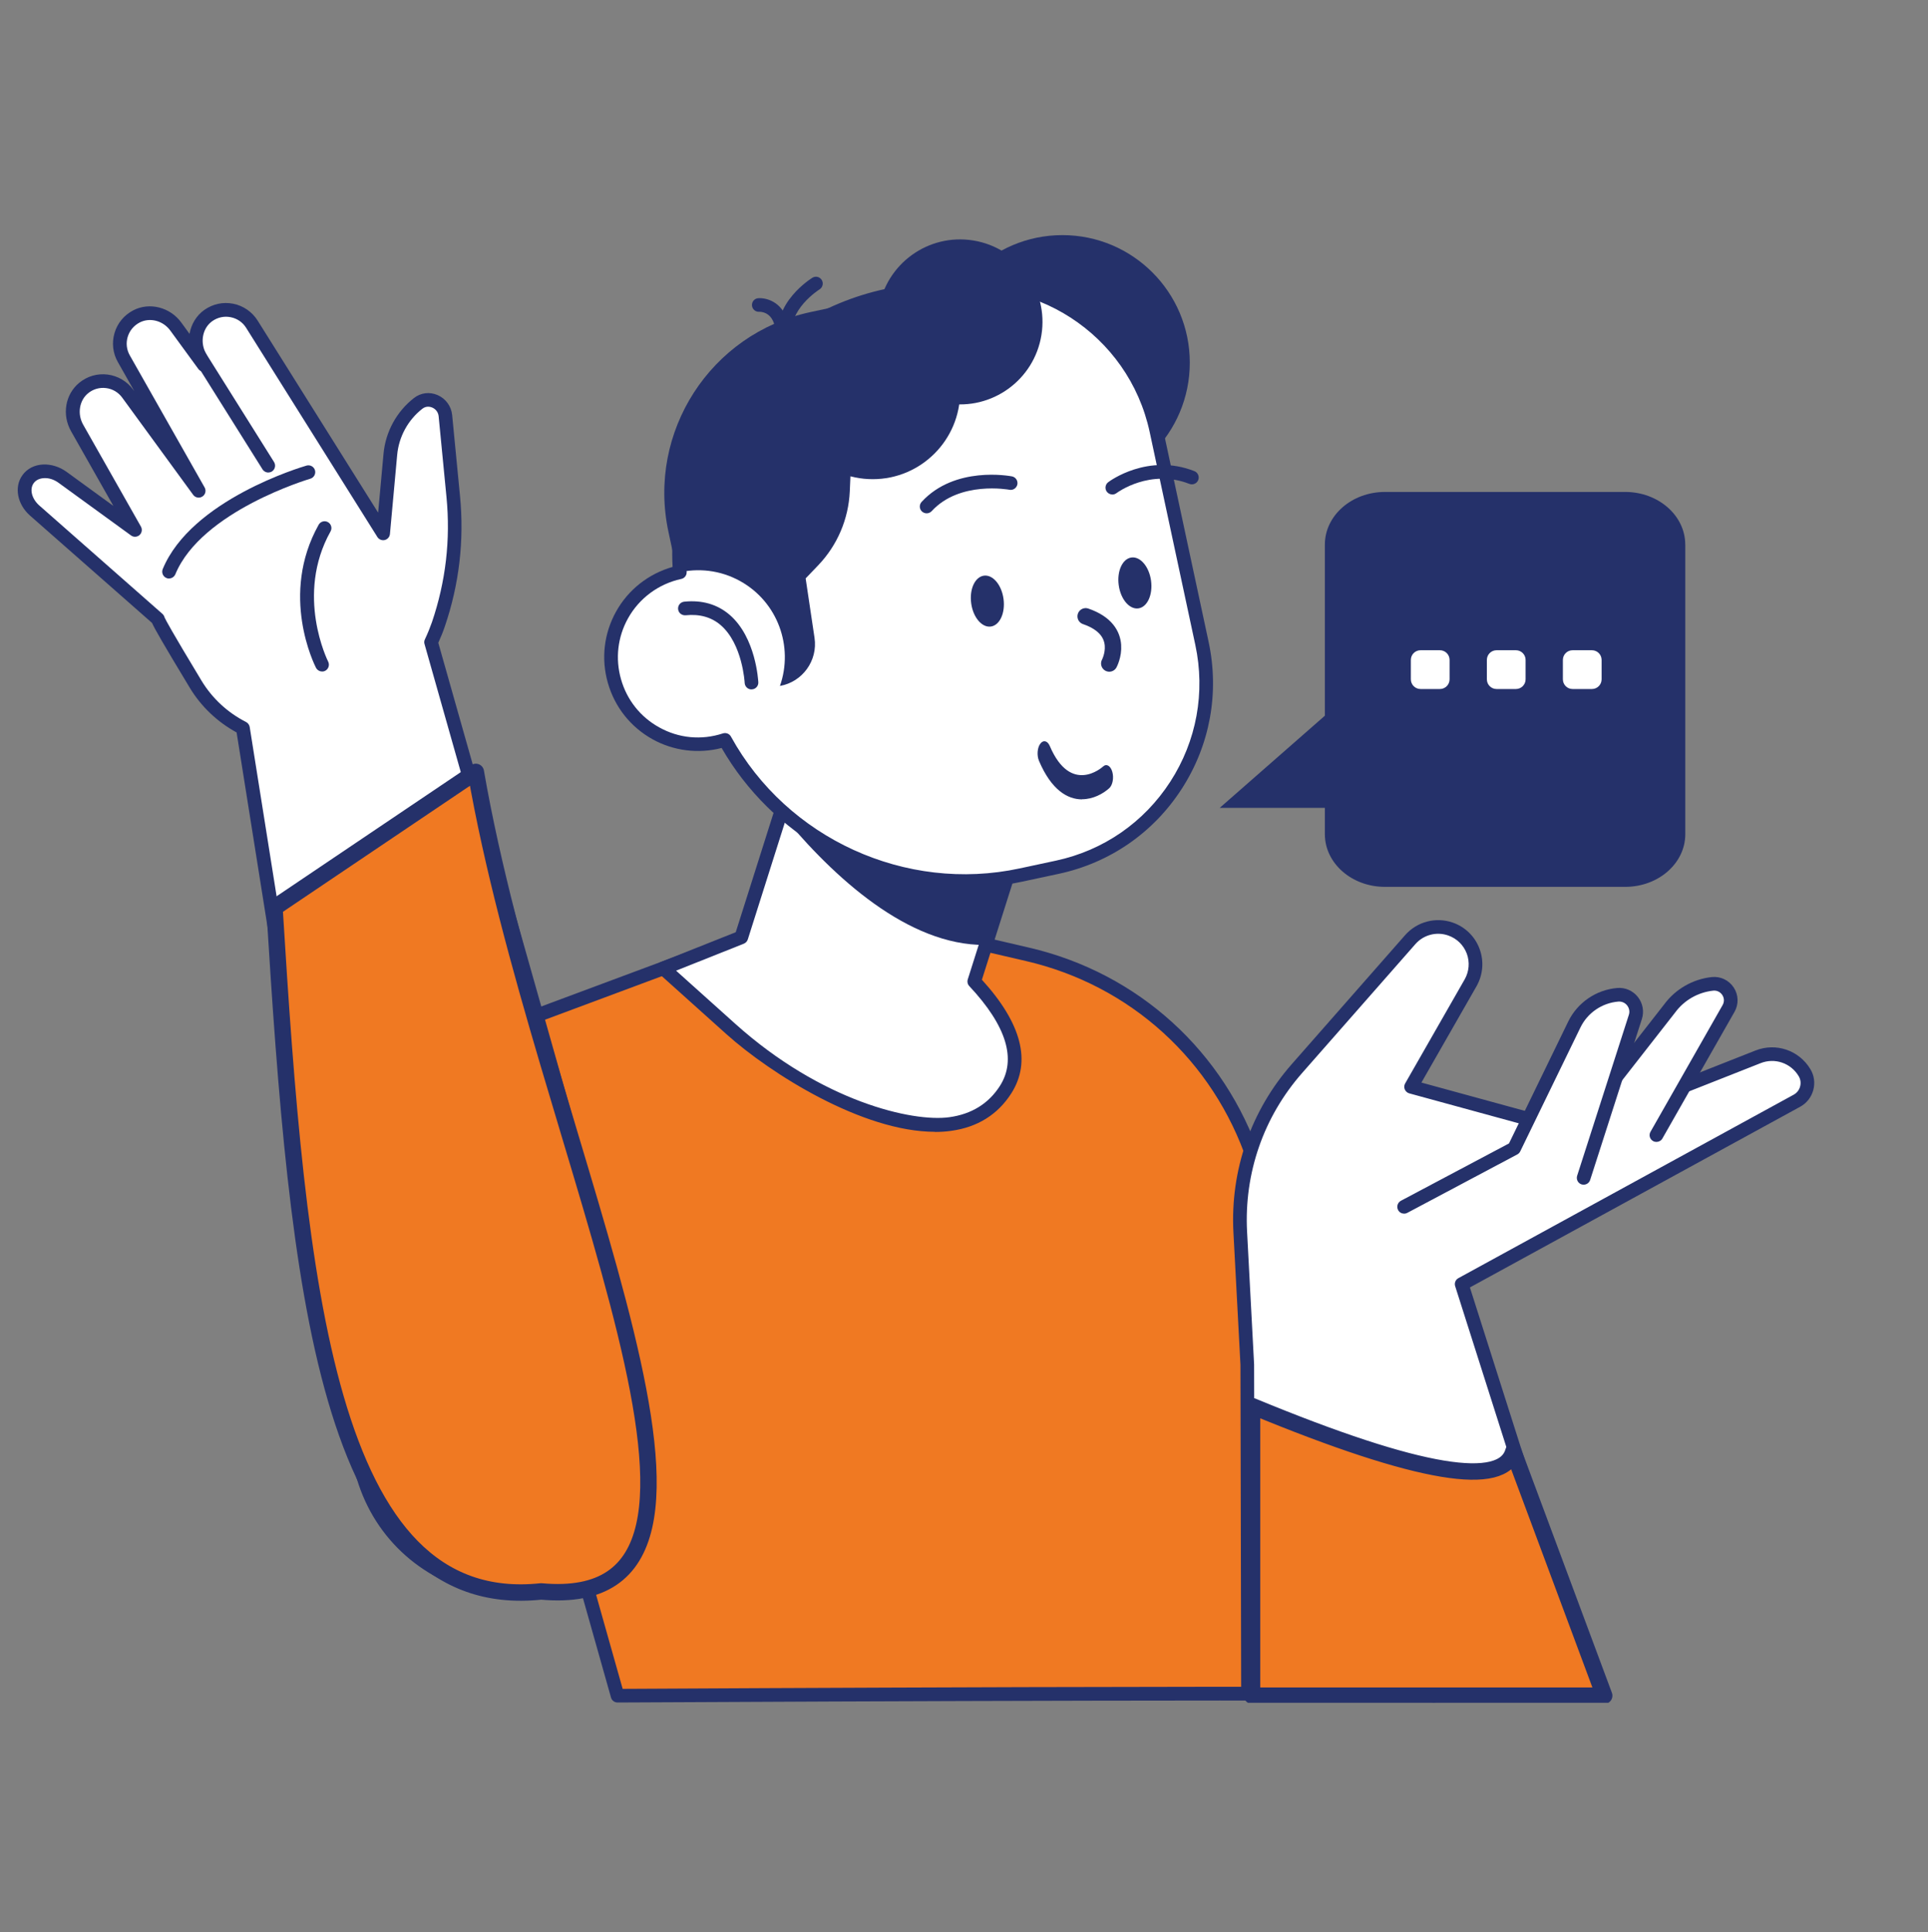 <?xml version="1.0" encoding="UTF-8" standalone="no"?>
<svg xmlns="http://www.w3.org/2000/svg" xmlns:xlink="http://www.w3.org/1999/xlink" xmlns:serif="http://www.serif.com/" width="100%" height="100%" viewBox="0 0 500 501" version="1.1" xml:space="preserve" style="fill-rule:evenodd;clip-rule:evenodd;stroke-linecap:round;stroke-linejoin:round;stroke-miterlimit:1.5;">
    <rect x="0" y="0" width="500" height="501" fill="#808080" stroke="none"/>
    <g transform="matrix(1,0,0,1,-525,0)">
        <g id="Franchise-et-simplicité" serif:id="Franchise et simplicité" transform="matrix(1.747,0,0,2.5,606.54,684.33)">
            <rect x="-46.674" y="-273.725" width="286.204" height="200" style="fill:none;"></rect>
            <g id="simplicite.svg" transform="matrix(0.243,0,0,0.17,100.868,-181.769)">
                <g transform="matrix(1,0,0,1,-642,-498)">
                    <clipPath id="_clip1">
                        <rect x="0" y="0" width="1284" height="996"></rect>
                    </clipPath>
                    <g clip-path="url(#_clip1)">
                        <path d="M910.832,991.667L800.873,664.917C779.665,601.875 727.29,554.333 662.498,539.333L539.498,510.833L301.165,599.5L411.998,991.667C411.998,991.667 910.79,988.917 910.79,991.667L910.832,991.667Z" style="fill:#f07922;fill-rule:nonzero;"></path>
                        <path d="M910.832,995.833C910.373,995.833 909.915,995.75 909.498,995.625C892.915,993.667 545.498,995.125 412.08,995.833C410.205,995.833 408.581,994.583 408.081,992.792L297.248,600.625C296.665,598.542 297.789,596.333 299.789,595.583L538.123,506.915C538.873,506.624 539.707,506.582 540.498,506.749L663.498,535.25C730.207,550.708 783.04,598.667 804.873,663.542L914.832,990.292C914.957,990.708 915.04,991.167 915.04,991.625C915.04,993.667 913.582,995.417 911.54,995.75C911.332,995.75 911.082,995.792 910.873,995.792L910.832,995.833ZM306.247,602.083L415.205,987.5C435.372,987.375 548.415,986.792 660.415,986.458C833.707,986 887.582,986.333 904.957,987.208L796.915,666.25C775.998,604.125 725.415,558.208 661.54,543.417L539.79,515.208L306.247,602.125L306.247,602.083Z" style="fill:#25316a;fill-rule:nonzero;"></path>
                        <g transform="matrix(0.68,0,0,0.906,222.741,95.19)">
                            <path d="M1237.67,214.31L1237.67,409.329C1237.67,428.905 1213.5,444.784 1183.71,444.784L967.836,444.784C938.045,444.784 913.878,428.905 913.878,409.329L913.878,391.587L819.419,391.587L913.878,329.52L913.878,214.282C913.878,194.706 938.045,178.827 967.836,178.827L1183.67,178.827C1213.46,178.827 1237.63,194.706 1237.63,214.282L1237.67,214.31Z" style="fill:#25316a;fill-rule:nonzero;"></path>
                        </g>
                        <path d="M683.832,256.165C726.815,256.165 761.665,221.318 761.665,178.332C761.665,135.346 726.815,100.499 683.832,100.499C640.844,100.499 605.998,135.346 605.998,178.332C605.998,221.318 640.844,256.165 683.832,256.165Z" style="fill:#25316a;fill-rule:nonzero;"></path>
                        <path d="M487.665,528.958L540.665,361.874L677.748,405.374L629.998,555.875C649.748,576.958 662.54,600.958 649.165,621.917C616.457,673.125 522.54,621.917 481.29,584.917L440.04,547.917L487.665,528.958Z" style="fill:#fff;fill-rule:nonzero;"></path>
                        <path d="M605.957,647.625C561.832,647.625 505.54,612.208 478.54,588L437.289,551C436.206,550.042 435.705,548.583 435.955,547.167C436.205,545.75 437.164,544.542 438.497,544.042L484.29,525.833L536.707,360.624C537.04,359.582 537.79,358.707 538.748,358.207C539.748,357.707 540.873,357.582 541.915,357.915L678.998,401.415C681.207,402.124 682.415,404.457 681.707,406.666L634.665,554.833C658.957,581.458 664.998,604.792 652.623,624.167C644.332,637.125 631.957,644.833 615.873,647.042C612.623,647.5 609.29,647.708 605.915,647.708L605.957,647.625ZM447.831,549.292L484.082,581.792C536.832,629.083 592.248,641.833 614.79,638.708C628.373,636.833 638.748,630.417 645.665,619.625C655.998,603.458 649.707,582.958 626.957,558.708C625.915,557.625 625.582,556.042 626.04,554.583L672.54,408.041L543.415,367.082L491.665,530.208C491.29,531.417 490.373,532.375 489.248,532.833L447.872,549.292L447.831,549.292Z" style="fill:#25316a;fill-rule:nonzero;"></path>
                        <path d="M515.04,457.124L551.332,360.79L681.207,408.374L640.79,533.458C594.123,536.333 548.332,496.749 515.04,457.124Z" style="fill:#25316a;fill-rule:nonzero;"></path>
                        <path d="M450.122,306.208C444.33,227.458 497.29,154.5 576.665,137.458L604.665,131.458C666.748,118.125 727.915,157.666 741.248,219.791L769.123,349.666C782.457,411.75 742.915,472.916 680.79,486.25L658.582,491C584.957,506.791 512.248,471.291 477.707,408.541C464.165,412.958 448.914,411.958 435.455,404.5C409.83,390.25 400.622,357.916 414.872,332.25C422.622,318.333 435.705,309.333 450.122,306.208Z" style="fill:#fff;fill-rule:nonzero;"></path>
                        <path d="M624.165,498.791C563.957,498.791 506.373,466.666 475.665,413.416C461.457,417.125 446.248,415.208 433.415,408.083C420.04,400.625 410.373,388.458 406.165,373.708C401.956,359 403.748,343.541 411.206,330.166C418.623,316.833 431.081,307.083 445.706,302.958C441.54,222.833 496.873,150.291 575.748,133.333L603.748,127.333C667.998,113.541 731.498,154.583 745.29,218.833L773.165,348.708C779.832,379.833 773.998,411.708 756.707,438.416C739.415,465.166 712.748,483.541 681.623,490.208L659.415,494.958C647.665,497.458 635.873,498.708 624.123,498.708L624.165,498.791ZM477.707,404.333C479.207,404.333 480.623,405.125 481.373,406.5C515.665,468.75 588.165,501.833 657.707,486.916L679.915,482.166C708.873,475.958 733.665,458.833 749.748,434C765.832,409.125 771.248,379.5 765.04,350.541L737.165,220.666C724.332,160.916 665.248,122.708 605.54,135.541L577.54,141.541C501.582,157.833 448.581,228.5 454.29,305.916C454.456,308 453.04,309.875 450.998,310.291C437.165,313.291 425.331,322.041 418.498,334.291C412.123,345.708 410.622,358.916 414.206,371.5C417.789,384.083 426.04,394.5 437.498,400.833C449.456,407.5 463.29,408.833 476.415,404.541C476.832,404.416 477.29,404.333 477.707,404.333Z" style="fill:#25316a;fill-rule:nonzero;"></path>
                        <path d="M628.123,325.165C629.29,333.749 634.665,340.082 640.123,339.332C645.582,338.582 649.04,331.04 647.873,322.457C646.707,313.874 641.332,307.54 635.873,308.29C630.415,309.04 626.957,316.582 628.123,325.124L628.123,325.165Z" style="fill:#25316a;fill-rule:nonzero;"></path>
                        <path d="M718.248,314.081C719.415,322.665 724.79,328.998 730.248,328.248C735.707,327.498 739.165,319.956 737.998,311.373C736.832,302.79 731.457,296.456 725.998,297.206C720.54,297.956 717.082,305.498 718.248,314.081Z" style="fill:#25316a;fill-rule:nonzero;"></path>
                        <path d="M695.824,444.784C687.074,444.784 677.158,439.203 669.533,421.267C668.158,417.992 668.491,413.304 670.324,410.848C672.158,408.318 674.783,408.987 676.158,412.262C688.908,442.105 707.949,425.435 708.741,424.69C710.783,422.83 713.283,424.318 714.324,427.965C715.366,431.612 714.533,436.077 712.491,437.938C708.616,441.435 702.533,444.71 695.824,444.71L695.824,444.784Z" style="fill:#25316a;fill-rule:nonzero;"></path>
                        <path d="M600.915,270.25C599.915,270.25 598.915,269.875 598.082,269.166C596.373,267.625 596.29,264.958 597.832,263.291C618.123,241.166 651.623,247.458 653.04,247.708C655.29,248.166 656.748,250.333 656.332,252.583C655.873,254.833 653.707,256.333 651.457,255.875C651.165,255.833 621.082,250.25 603.998,268.916C603.165,269.791 602.04,270.25 600.915,270.25Z" style="fill:#25316a;fill-rule:nonzero;"></path>
                        <path d="M714.332,258.75C713.082,258.75 711.79,258.166 710.998,257.083C709.623,255.25 709.998,252.625 711.832,251.25C712.79,250.5 736.082,233.375 764.457,244.5C766.582,245.333 767.665,247.75 766.832,249.916C765.998,252.041 763.582,253.125 761.415,252.291C737.457,242.916 717.665,257.333 716.832,257.958C716.082,258.5 715.207,258.791 714.332,258.791L714.332,258.75Z" style="fill:#25316a;fill-rule:nonzero;"></path>
                        <path d="M493.915,377.708C491.707,377.708 489.873,375.958 489.748,373.75C489.748,373.5 488.457,349.958 475.082,338.458C469.415,333.583 462.207,331.583 453.665,332.458C451.332,332.625 449.332,331.041 449.082,328.75C448.832,326.458 450.498,324.416 452.79,324.166C463.707,323.041 473.04,325.75 480.54,332.166C496.623,346 497.998,372.25 498.082,373.333C498.207,375.625 496.415,377.583 494.123,377.666L493.915,377.666L493.915,377.708Z" style="fill:#25316a;fill-rule:nonzero;"></path>
                        <path d="M514.623,167.792C512.623,167.792 510.873,166.375 510.54,164.375C506.498,141.917 530.123,127.125 531.123,126.5C533.082,125.292 535.623,125.917 536.832,127.875C538.04,129.833 537.415,132.417 535.457,133.625C535.248,133.75 515.665,146.083 518.707,162.917C519.123,165.167 517.623,167.333 515.332,167.75C515.082,167.792 514.832,167.833 514.582,167.833L514.623,167.792Z" style="fill:#25316a;fill-rule:nonzero;"></path>
                        <path d="M511.873,158.125C510.04,158.125 508.373,156.916 507.873,155.083C505.623,147.166 499.332,147.25 498.623,147.291C496.29,147.416 494.373,145.666 494.207,143.416C494.04,141.125 495.748,139.166 497.998,139C502.707,138.625 512.498,141 515.873,152.791C516.498,155 515.207,157.333 512.998,157.958C512.623,158.083 512.248,158.125 511.873,158.125Z" style="fill:#25316a;fill-rule:nonzero;"></path>
                        <path d="M554.873,228.54C554.873,191.415 571.582,157.707 598.79,132.707L529.79,147.499C468.873,160.582 430.122,220.54 443.164,281.457L448.538,306.54C461.123,303.457 474.832,304.832 487.04,311.624C509.998,324.374 519.707,351.624 511.29,375.582C525.082,373.124 534.498,360.124 532.415,346.207L526.998,309.957L534.582,302.04C546.332,289.832 553.207,273.749 553.957,256.79L554.957,234.082C554.873,232.207 554.79,230.332 554.79,228.415L554.873,228.54Z" style="fill:#25316a;fill-rule:nonzero;"></path>
                        <path d="M671.027,161.483C675.461,134.04 656.811,108.198 629.369,103.764C601.923,99.329 576.082,117.98 571.648,145.422C567.215,172.865 585.865,198.707 613.307,203.142C640.748,207.576 666.59,188.925 671.027,161.482L671.027,161.483Z" style="fill:#25316a;fill-rule:nonzero;"></path>
                        <path d="M567.957,249.416C597.457,249.416 621.373,225.5 621.373,195.999C621.373,166.498 597.457,142.582 567.957,142.582C538.457,142.582 514.54,166.498 514.54,195.999C514.54,225.5 538.457,249.416 567.957,249.416Z" style="fill:#25316a;fill-rule:nonzero;"></path>
                        <path d="M797.207,986.083L796.786,789.75L792.494,708.75C790.577,672.25 802.994,636.417 827.161,608.958L896.327,530.333C902.452,523.375 912.161,520.833 920.911,523.875C934.369,528.542 940.286,544.333 933.202,556.708L896.869,620.208L994.619,646.917L1108.83,601.917C1119.37,597.75 1131.41,601.833 1137.24,611.583C1140.83,617.583 1138.71,625.375 1132.58,628.75L927.786,740.667L1005.99,986.167L797.248,986.167L797.207,986.083Z" style="fill:#fff;fill-rule:nonzero;"></path>
                        <path d="M1005.95,990.25C1004.2,990.25 1002.53,989.125 1001.99,987.333L923.784,741.833C923.159,739.917 923.992,737.875 925.742,736.917L1130.54,625C1132.5,623.917 1133.91,622.167 1134.49,620C1135.08,617.833 1134.79,615.583 1133.62,613.667C1128.83,605.625 1118.99,602.292 1110.33,605.75L996.121,650.75C995.288,651.083 994.367,651.125 993.492,650.875L895.742,624.167C894.492,623.833 893.496,622.917 892.996,621.75C892.496,620.542 892.575,619.208 893.242,618.083L929.58,554.625C932.33,549.792 932.784,544.042 930.867,538.875C928.909,533.667 924.784,529.667 919.534,527.833C912.367,525.333 904.45,527.417 899.45,533.125L830.284,611.75C806.7,638.542 794.784,672.917 796.659,708.583L800.95,789.583L801.371,986.125C801.371,988.417 799.496,990.292 797.205,990.292C794.913,990.292 793.038,988.417 793.038,986.125L792.617,789.792L788.325,709C786.325,671.167 798.992,634.667 824.034,606.25L893.2,527.625C900.492,519.375 911.913,516.375 922.288,519.958C929.871,522.583 935.871,528.417 938.663,535.958C941.496,543.5 940.788,551.792 936.83,558.792L903.159,617.583L994.367,642.5L1107.28,598C1119.78,593.083 1133.87,597.875 1140.79,609.417C1143.12,613.292 1143.74,617.833 1142.53,622.208C1141.33,626.583 1138.5,630.167 1134.54,632.333L932.784,742.583L1009.95,984.833C1010.66,987.042 1009.45,989.375 1007.24,990.083C1006.83,990.208 1006.41,990.292 1005.99,990.292L1005.95,990.25Z" style="fill:#25316a;fill-rule:nonzero;"></path>
                        <path d="M1046.7,649.625L1090.74,572.375C1094.83,565.25 1089.08,556.5 1080.91,557.375C1070.49,558.5 1061.03,563.917 1054.78,572.375L1000.83,641.375L1046.7,649.667L1046.7,649.625Z" style="fill:#fff;fill-rule:nonzero;"></path>
                        <path d="M1046.7,653.792C1045.99,653.792 1045.28,653.625 1044.66,653.25C1042.66,652.125 1041.95,649.583 1043.12,647.583L1087.16,570.292C1088.28,568.333 1088.2,566 1086.95,564.125C1085.7,562.25 1083.62,561.25 1081.37,561.5C1072.12,562.5 1063.66,567.333 1058.16,574.833L1004.12,643.917C1002.7,645.708 1000.08,646.042 998.284,644.625C996.45,643.208 996.159,640.583 997.575,638.792L1051.53,569.792C1058.37,560.542 1068.95,554.458 1080.49,553.208C1085.83,552.625 1090.99,555.083 1093.95,559.583C1096.91,564.083 1097.08,569.792 1094.41,574.458L1050.37,651.708C1049.62,653.042 1048.2,653.792 1046.74,653.792L1046.7,653.792Z" style="fill:#25316a;fill-rule:nonzero;"></path>
                        <path d="M892.577,693.375L959.786,657.708L996.536,582.167C1001.54,571.875 1011.62,564.958 1023.08,564C1030.45,563.375 1036.12,570.5 1033.83,577.542L1002.24,675.708L892.536,693.333L892.577,693.375Z" style="fill:#fff;fill-rule:nonzero;"></path>
                        <path d="M892.577,697.542C891.077,697.542 889.619,696.75 888.911,695.333C887.827,693.292 888.619,690.792 890.619,689.708L956.661,654.708L992.827,580.375C998.452,568.792 1009.91,560.958 1022.74,559.875C1027.58,559.417 1032.33,561.5 1035.37,565.333C1038.41,569.167 1039.33,574.208 1037.83,578.833L1006.24,677C1005.54,679.208 1003.2,680.375 1000.99,679.708C998.786,679 997.619,676.667 998.286,674.458L1029.87,576.292C1030.54,574.292 1030.12,572.167 1028.83,570.5C1027.49,568.833 1025.54,568 1023.41,568.167C1013.49,569 1004.62,575.042 1000.29,584L963.536,659.542C963.161,660.333 962.536,661 961.744,661.417L894.536,697.083C893.911,697.417 893.244,697.583 892.577,697.583L892.577,697.542Z" style="fill:#25316a;fill-rule:nonzero;"></path>
                        <path d="M412.413,752.042L298.122,348.958C299.747,345.417 301.287,341.833 302.579,338.083C311.162,313 314.247,286.375 311.663,260L306.871,210.667C306.08,202.583 296.663,198.208 290.288,203.208C280.538,210.792 274.372,222.083 273.247,234.375L268.83,282.583L249.33,251.5L188.663,154.958C182.997,145.917 170.83,143.417 162.038,149.708C154.496,155.042 152.413,165.375 156.413,173.708L159.33,179.792L142.205,156.333C136.705,148.792 126.455,145.875 118.164,150.167C108.58,155.167 105.33,166.917 110.497,175.958L156.205,256.542L112.83,197.25C106.538,188.625 94.247,187 85.872,193.875C78.747,199.75 77.371,210.167 81.954,218.208L117.246,280.417L73.038,248.333C65.705,243 56.288,243.5 51.955,249.417C47.996,254.875 49.746,263.125 55.996,268.583L131.205,334.708C131.122,335.833 141.788,353.875 154.247,374.5C161.455,386.417 171.621,395.417 183.163,401.333L253.705,844.708C266.413,924.583 364.496,956.167 421.455,898.708L412.413,752.083L412.413,752.042Z" style="fill:#fff;fill-rule:nonzero;"></path>
                        <path d="M352.08,932.292C341.372,932.292 330.497,930.583 319.747,927.125C282.08,915 255.83,884.417 249.622,845.292L179.372,403.958C167.539,397.5 157.622,388.083 150.705,376.583C134.497,349.791 129.33,340.75 127.705,337.125L53.205,271.666C45.33,264.75 43.33,254.083 48.58,246.916C51.413,243 55.871,240.708 61.121,240.458C66.038,240.25 71.122,241.791 75.456,244.916L104.08,265.708L78.289,220.25C72.539,210.166 74.622,197.708 83.205,190.625C88.122,186.583 94.288,184.791 100.58,185.583C106.788,186.375 112.455,189.708 116.163,194.75L116.914,195.75L106.83,177.958C103.746,172.541 103.038,166.25 104.788,160.25C106.538,154.25 110.621,149.333 116.205,146.416C126.08,141.25 138.705,144.458 145.538,153.791L150.621,160.75C151.621,154.958 154.747,149.625 159.622,146.166C164.83,142.5 171.08,141.125 177.33,142.375C183.455,143.583 188.871,147.333 192.205,152.625L265.83,269.833L269.122,233.916C270.33,220.541 277.122,208.125 287.747,199.875C291.872,196.666 297.247,196 302.122,198.083C307.08,200.208 310.496,204.875 311.038,210.208L315.83,259.541C318.497,286.708 315.372,313.541 306.539,339.375C305.497,342.458 304.205,345.666 302.58,349.25L416.455,750.875C417.08,753.083 415.789,755.375 413.58,756C411.372,756.667 409.08,755.333 408.455,753.125L294.164,350C293.872,349.041 293.955,348 294.413,347.125C296.205,343.291 297.58,339.875 298.705,336.666C307.122,311.958 310.122,286.291 307.58,260.333L302.788,211C302.538,208.625 301.08,206.666 298.872,205.708C297.872,205.291 295.33,204.5 292.872,206.416C284.08,213.25 278.455,223.541 277.455,234.666L273.039,282.875C272.872,284.666 271.58,286.125 269.872,286.541C268.122,286.958 266.33,286.208 265.372,284.708L185.205,157.083C183.08,153.666 179.705,151.375 175.747,150.583C171.788,149.791 167.788,150.666 164.497,153C158.83,157 156.997,165.125 160.205,171.833L163.121,177.916C164.038,179.875 163.33,182.166 161.497,183.291C159.664,184.375 157.247,183.916 155.997,182.166L138.872,158.75C134.455,152.666 126.372,150.583 120.122,153.833C116.539,155.708 113.955,158.833 112.83,162.625C111.705,166.416 112.163,170.416 114.121,173.875L159.831,254.458C160.914,256.375 160.33,258.833 158.455,260C156.622,261.208 154.122,260.75 152.83,258.958L109.497,199.666C107.122,196.416 103.622,194.333 99.622,193.833C95.622,193.333 91.705,194.458 88.58,197.041C83.247,201.458 81.955,209.625 85.622,216.125L120.914,278.333C121.872,280.041 121.539,282.166 120.08,283.5C118.622,284.791 116.455,284.916 114.872,283.75L70.663,251.666C67.872,249.625 64.664,248.583 61.664,248.791C58.955,248.916 56.747,250 55.414,251.833C52.747,255.541 54.205,261.375 58.83,265.458L134.038,331.583C134.705,332.166 135.163,332.958 135.372,333.791C135.997,335.208 139.496,341.875 157.913,372.333C164.413,383.083 173.83,391.833 185.163,397.583C186.33,398.208 187.163,399.333 187.372,400.625L257.913,844.042C263.621,879.958 287.705,908.083 322.371,919.25C356.996,930.375 392.955,921.625 418.58,895.792C420.205,894.167 422.83,894.125 424.455,895.792C426.08,897.417 426.121,900.042 424.455,901.667C404.538,921.75 378.914,932.375 352.122,932.375L352.08,932.292Z" style="fill:#25316a;fill-rule:nonzero;"></path>
                        <path d="M198.746,245.375C197.371,245.375 195.997,244.667 195.205,243.417L152.788,175.875C151.58,173.917 152.163,171.333 154.08,170.125C156.038,168.917 158.58,169.5 159.83,171.417L202.247,238.958C203.455,240.917 202.872,243.458 200.955,244.708C200.247,245.125 199.496,245.333 198.746,245.333L198.746,245.375Z" style="fill:#25316a;fill-rule:nonzero;"></path>
                        <path d="M231.581,366.75C230.081,366.75 228.622,365.916 227.872,364.5C226.956,362.708 205.498,320.083 229.498,277.208C230.623,275.208 233.164,274.5 235.164,275.625C237.164,276.75 237.873,279.291 236.748,281.291C214.998,320.166 235.081,360.291 235.289,360.708C236.331,362.75 235.54,365.25 233.498,366.333C232.873,366.666 232.248,366.791 231.581,366.791L231.581,366.75Z" style="fill:#25316a;fill-rule:nonzero;"></path>
                        <path d="M138.08,310.041C137.539,310.041 136.997,309.957 136.497,309.708C134.372,308.833 133.372,306.374 134.247,304.249C151.789,261.916 219.206,241.958 222.081,241.124C224.289,240.499 226.581,241.749 227.247,243.958C227.872,246.166 226.623,248.458 224.415,249.124C223.748,249.333 157.956,268.791 141.956,307.416C141.29,308.999 139.747,309.999 138.122,309.999L138.08,310.041Z" style="fill:#25316a;fill-rule:nonzero;"></path>
                        <path d="M237.872,696.25L379.288,646.625L237.872,696.25Z" style="fill:#fff;fill-rule:nonzero;"></path>
                        <path d="M237.873,700.417C236.165,700.417 234.539,699.333 233.955,697.625C233.205,695.458 234.331,693.083 236.497,692.333L377.914,642.708C380.081,641.917 382.456,643.083 383.206,645.25C383.956,647.417 382.831,649.792 380.665,650.542L239.247,700.167C238.789,700.333 238.331,700.417 237.873,700.417Z" style="fill:#25316a;fill-rule:nonzero;"></path>
                        <path d="M202.495,510.833L325.506,428.027C365.615,659.526 515.978,941.734 365.409,928.064C234.065,942.009 216.576,739.447 202.495,510.833Z" style="fill:#f07922;stroke:#25316a;stroke-width:10.03px;"></path>
                        <g transform="matrix(0.694,0,0,0.694,210.883,149.226)">
                            <path d="M1022.31,303.282C1022.31,298.578 1018.49,294.759 1013.79,294.759L996.741,294.759C992.036,294.759 988.217,298.578 988.217,303.282L988.217,320.329C988.217,325.033 992.036,328.852 996.741,328.852L1013.79,328.852C1018.49,328.852 1022.31,325.033 1022.31,320.329L1022.31,303.282Z" style="fill:#fff;"></path>
                        </g>
                        <g transform="matrix(0.694,0,0,0.694,210.883,149.226)">
                            <path d="M1089.22,303.282C1089.22,298.578 1085.4,294.759 1080.7,294.759L1063.65,294.759C1058.95,294.759 1055.13,298.578 1055.13,303.282L1055.13,320.329C1055.13,325.033 1058.95,328.852 1063.65,328.852L1080.7,328.852C1085.4,328.852 1089.22,325.033 1089.22,320.329L1089.22,303.282Z" style="fill:#fff;"></path>
                        </g>
                        <g transform="matrix(0.694,0,0,0.694,210.883,149.226)">
                            <path d="M1156.13,303.282C1156.13,298.578 1152.31,294.759 1147.61,294.759L1130.56,294.759C1125.86,294.759 1122.04,298.578 1122.04,303.282L1122.04,320.329C1122.04,325.033 1125.86,328.852 1130.56,328.852L1147.61,328.852C1152.31,328.852 1156.13,325.033 1156.13,320.329L1156.13,303.282Z" style="fill:#fff;"></path>
                        </g>
                        <path d="M799.703,814.969C903.144,857.714 953.027,864.753 959.313,842.727L1014.83,991.667L799.703,991.667L799.703,814.969Z" style="fill:#f07922;stroke:#25316a;stroke-width:10.03px;"></path>
                        <path d="M698.051,333.101C723.284,341.776 712.47,361.874 712.47,361.874" style="fill:none;stroke:#25316a;stroke-width:10.03px;"></path>
                    </g>
                </g>
            </g>
        </g>
    </g>
</svg>
